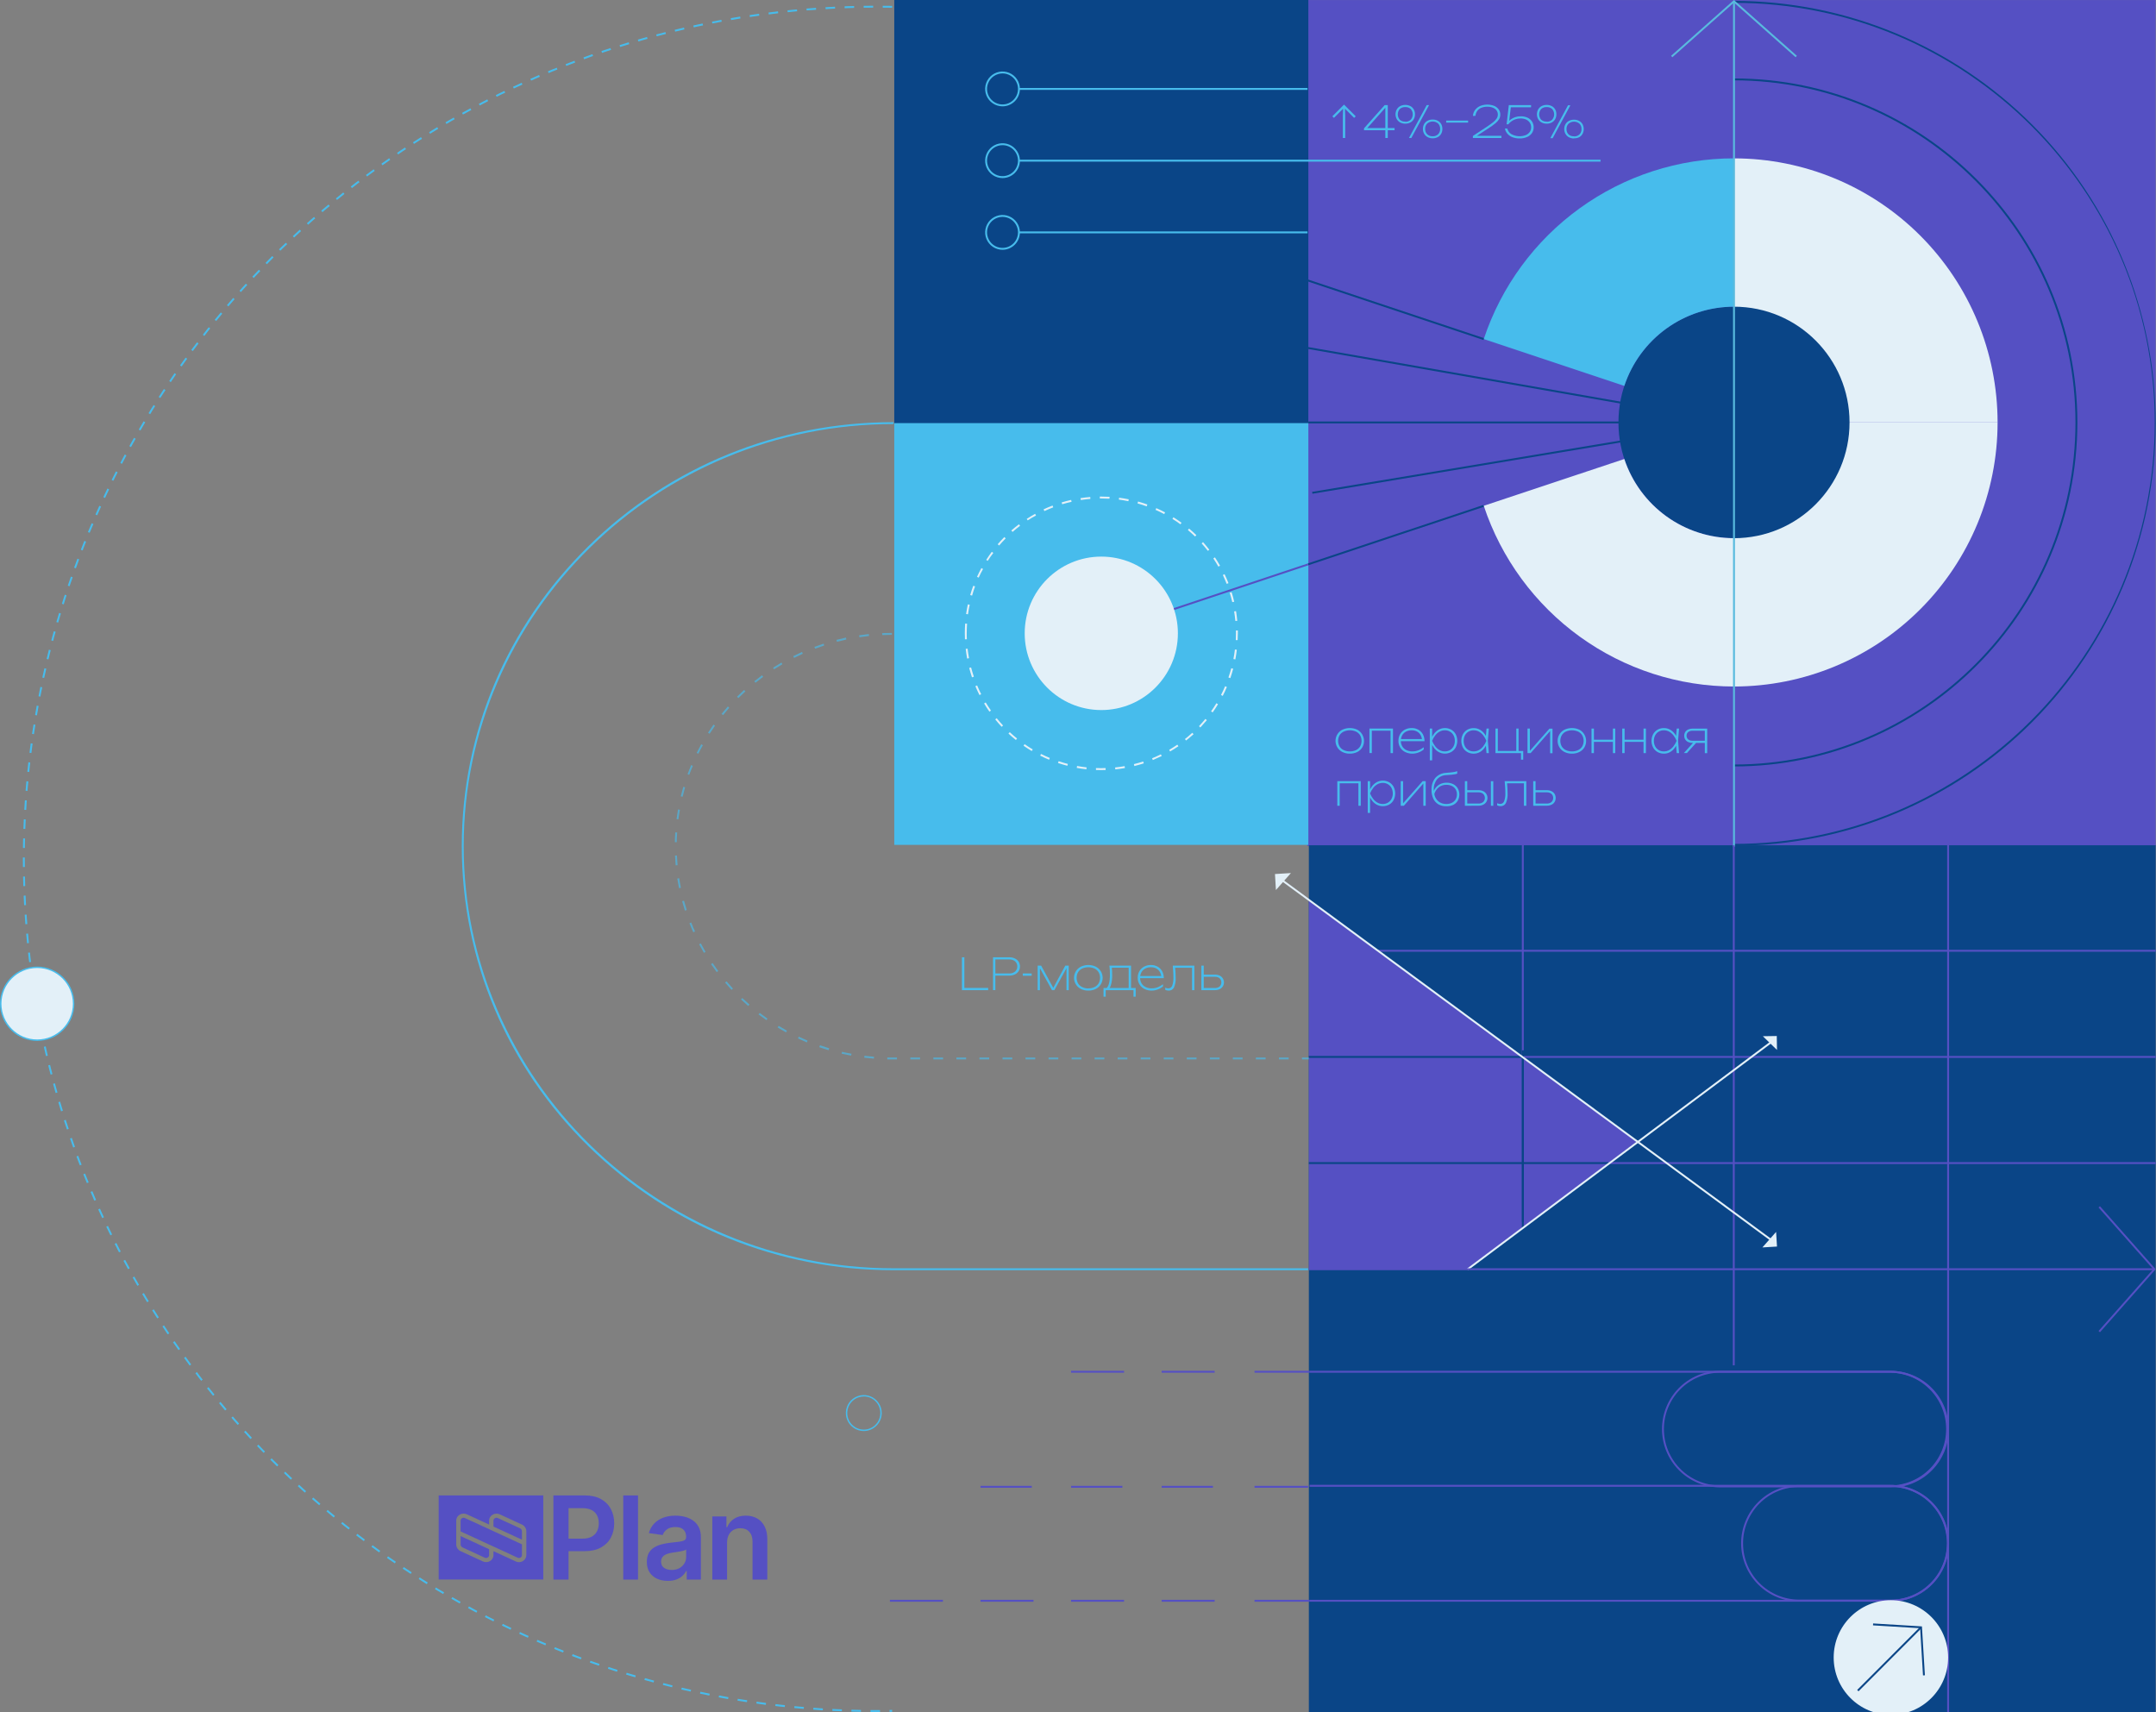 <?xml version="1.0" encoding="UTF-8"?> <svg xmlns="http://www.w3.org/2000/svg" width="1131" height="898" viewBox="0 0 1131 898" fill="none"><rect x="0" y="0" width="1131" height="898" fill="#808080" stroke="none"/><g clip-path="url(#clip0_36_390)"><circle cx="459.5" cy="450.5" r="447" stroke="#47BCEC" stroke-dasharray="5 5"></circle></g><path d="M1130.83 0.02H685.76V443.743H1130.83V0.02Z" fill="#5550C3"></path><path d="M686.341 221.237H469.113V443.174H686.341V221.237Z" fill="#47BCEC"></path><path d="M686.339 0H469.111V221.937H686.339V0Z" fill="#0A4587"></path><path d="M1047.9 221.587H909.613V83.074C946.287 83.077 981.459 97.671 1007.39 123.647C1033.32 149.622 1047.89 184.852 1047.9 221.587Z" fill="#E3F0F8"></path><path d="M1047.9 221.587C1047.9 258.323 1033.33 293.554 1007.39 319.53C981.461 345.507 946.288 360.1 909.613 360.1V221.587H1047.9Z" fill="#E3F0F8"></path><path d="M909.623 282.304C943.1 282.304 970.238 255.12 970.238 221.587C970.238 188.055 943.1 160.871 909.623 160.871C876.146 160.871 849.008 188.055 849.008 221.587C849.008 255.12 876.146 282.304 909.623 282.304Z" fill="#0A4587"></path><path d="M909.613 402.026V401.027C1008.39 401.027 1088.76 320.531 1088.76 221.586C1088.76 122.641 1008.39 42.146 909.613 42.146V41.147C1008.94 41.147 1089.75 122.102 1089.75 221.586C1089.75 321.071 1008.94 402.026 909.613 402.026Z" fill="#0A4587"></path><path d="M909.613 443.654V442.655C1031.34 442.655 1130.33 343.48 1130.33 221.568C1130.33 100.215 1031.32 1.48 909.613 1.48V0.48C968.284 0.48 1024.55 23.826 1066.04 65.382C1107.52 106.937 1130.83 163.299 1130.83 222.067C1130.83 280.836 1107.52 337.197 1066.04 378.753C1024.55 420.309 968.284 443.654 909.613 443.654Z" fill="#0A4587"></path><path d="M778.217 264.849L686.062 295.538L686.377 296.486L778.532 265.798L778.217 264.849Z" fill="#0A4587"></path><path d="M686.057 295.556L606.457 322.064L606.772 323.013L686.372 296.505L686.057 295.556Z" fill="#5550C3"></path><path d="M608.608 120.771L608.293 121.72L778.248 178.35L778.563 177.402L608.608 120.771Z" fill="#0A4587"></path><path d="M909.614 83.064V160.871C896.884 160.872 884.478 164.885 874.152 172.342C863.826 179.799 856.105 190.321 852.082 202.418L778.355 177.852C787.531 150.25 805.146 126.242 828.705 109.229C852.264 92.216 880.571 83.062 909.614 83.064Z" fill="#47BCEC"></path><path d="M909.612 282.294V360.1C880.569 360.103 852.262 350.949 828.703 333.936C805.144 316.923 787.529 292.914 778.354 265.313L852.08 240.767C856.105 252.861 863.828 263.38 874.153 270.833C884.479 278.286 896.884 282.296 909.612 282.294Z" fill="#E3F0F8"></path><path d="M1130.84 443.375H686.598V899.502H1130.84V443.375Z" fill="#0A4587"></path><path d="M525.917 55.78C524.113 55.782 522.348 55.248 520.847 54.245C519.346 53.242 518.176 51.816 517.484 50.147C516.792 48.478 516.61 46.641 516.961 44.869C517.312 43.096 518.18 41.467 519.455 40.189C520.73 38.91 522.355 38.039 524.124 37.686C525.893 37.333 527.728 37.513 529.394 38.204C531.061 38.895 532.486 40.066 533.489 41.569C534.491 43.071 535.027 44.837 535.027 46.645C535.024 49.065 534.064 51.385 532.356 53.098C530.648 54.81 528.333 55.774 525.917 55.78ZM525.917 38.519C524.31 38.517 522.738 38.993 521.401 39.886C520.064 40.779 519.021 42.05 518.405 43.537C517.789 45.024 517.627 46.66 517.94 48.239C518.254 49.818 519.027 51.269 520.164 52.407C521.3 53.546 522.748 54.321 524.325 54.634C525.901 54.948 527.535 54.786 529.02 54.169C530.504 53.552 531.772 52.508 532.664 51.168C533.556 49.829 534.031 48.255 534.029 46.645C534.024 44.491 533.167 42.428 531.647 40.905C530.127 39.382 528.067 38.525 525.917 38.519Z" fill="#47BCEC"></path><path d="M685.9 46.145H534.486V47.145H685.9V46.145Z" fill="#47BCEC"></path><path d="M525.917 93.407C524.113 93.409 522.348 92.876 520.847 91.873C519.346 90.87 518.176 89.444 517.484 87.775C516.792 86.106 516.61 84.269 516.961 82.497C517.312 80.724 518.18 79.095 519.455 77.817C520.73 76.538 522.355 75.667 524.124 75.314C525.893 74.961 527.728 75.141 529.394 75.832C531.061 76.523 532.486 77.694 533.489 79.197C534.491 80.699 535.027 82.466 535.027 84.273C535.024 86.693 534.064 89.013 532.356 90.725C530.648 92.438 528.333 93.402 525.917 93.407ZM525.917 76.137C524.31 76.135 522.739 76.611 521.402 77.503C520.065 78.396 519.022 79.666 518.406 81.152C517.79 82.639 517.627 84.275 517.94 85.854C518.252 87.432 519.025 88.883 520.16 90.022C521.296 91.16 522.743 91.936 524.319 92.251C525.894 92.566 527.528 92.405 529.013 91.79C530.497 91.174 531.766 90.132 532.659 88.793C533.552 87.455 534.029 85.882 534.029 84.273C534.026 82.118 533.171 80.051 531.651 78.526C530.13 77.002 528.068 76.142 525.917 76.137Z" fill="#47BCEC"></path><path d="M839.618 83.773H534.486V84.773H839.618V83.773Z" fill="#47BCEC"></path><path d="M525.917 131.028C524.112 131.03 522.348 130.495 520.846 129.492C519.345 128.489 518.175 127.063 517.483 125.393C516.792 123.724 516.61 121.886 516.962 120.113C517.313 118.34 518.182 116.712 519.458 115.433C520.734 114.155 522.36 113.285 524.13 112.933C525.9 112.581 527.735 112.762 529.401 113.455C531.068 114.148 532.492 115.32 533.494 116.824C534.495 118.328 535.029 120.095 535.027 121.903C535.021 124.321 534.06 126.639 532.353 128.349C530.645 130.059 528.331 131.022 525.917 131.028ZM525.917 113.767C524.31 113.765 522.739 114.241 521.402 115.133C520.065 116.026 519.022 117.296 518.406 118.782C517.79 120.269 517.627 121.905 517.94 123.484C518.252 125.063 519.025 126.513 520.16 127.652C521.296 128.791 522.743 129.566 524.319 129.881C525.894 130.196 527.528 130.035 529.013 129.42C530.497 128.804 531.766 127.762 532.659 126.424C533.552 125.086 534.029 123.512 534.029 121.903C534.026 119.748 533.171 117.681 531.651 116.157C530.13 114.632 528.068 113.773 525.917 113.767Z" fill="#47BCEC"></path><path d="M685.9 121.393H534.486V122.393H685.9V121.393Z" fill="#47BCEC"></path><path d="M909.504 221.086H686.34V222.086H909.504V221.086Z" fill="#0A4587"></path><path d="M909.419 221.185L688.312 258.009L688.476 258.995L909.583 222.171L909.419 221.185Z" fill="#0A4587"></path><path d="M685.461 181.898L685.289 182.883L909.406 222.063L909.577 221.078L685.461 181.898Z" fill="#0A4587"></path><path d="M941.952 30.023L909.614 1.339L877.285 30.023L876.627 29.274L909.614 0L942.62 29.274L941.952 30.023Z" fill="#59BADE"></path><path d="M910.123 1H909.125V444.104H910.123V1Z" fill="#59BADE"></path><path d="M686.598 472.318V665.761H769.803L858.655 598.868L686.598 472.318Z" fill="#5550C3"></path><path d="M1130.83 609.581H843.76V610.581H1130.83V609.581Z" fill="#5550C3"></path><path d="M1130.83 553.902H798.949V554.902H1130.83V553.902Z" fill="#5550C3"></path><path d="M1130.84 498.214H722.488V499.214H1130.84V498.214Z" fill="#5550C3"></path><path d="M910.002 443.375H909.004V716.184H910.002V443.375Z" fill="#5550C3"></path><path d="M799.338 443.034H798.34V554.402H799.338V443.034Z" fill="#5550C3"></path><path d="M1022.45 443.034H1021.45V899.501H1022.45V443.034Z" fill="#5550C3"></path><path d="M1101.61 698.812L1100.86 698.152L1129.51 665.76L1100.86 633.378L1101.61 632.719L1130.83 665.76L1101.61 698.812Z" fill="#5550C3"></path><path d="M708.099 395.321C706.756 395.348 705.425 395.053 704.218 394.461C703.142 393.937 702.236 393.119 701.604 392.103C701.114 391.328 700.792 390.459 700.659 389.552C700.526 388.645 700.585 387.721 700.831 386.838C701.078 385.955 701.506 385.134 702.09 384.428C702.673 383.721 703.398 383.146 704.218 382.738C705.435 382.178 706.759 381.889 708.099 381.889C709.439 381.889 710.763 382.178 711.98 382.738C712.781 383.166 713.486 383.752 714.055 384.46C714.623 385.169 715.042 385.985 715.286 386.861C715.53 387.736 715.595 388.652 715.476 389.552C715.357 390.453 715.057 391.321 714.595 392.103C713.962 393.119 713.056 393.937 711.98 394.461C710.773 395.053 709.443 395.348 708.099 395.321ZM708.099 394.141C709.226 394.17 710.343 393.934 711.362 393.452C712.243 393.026 712.984 392.357 713.497 391.523C713.988 390.629 714.245 389.625 714.245 388.605C714.245 387.584 713.988 386.58 713.497 385.686C712.984 384.852 712.243 384.183 711.362 383.757C710.338 383.3 709.23 383.063 708.109 383.063C706.988 383.063 705.88 383.3 704.856 383.757C703.967 384.175 703.221 384.846 702.711 385.686C702.215 386.579 701.954 387.583 701.954 388.605C701.954 389.626 702.215 390.631 702.711 391.523C703.221 392.363 703.967 393.034 704.856 393.452C705.869 393.931 706.979 394.168 708.099 394.141Z" fill="#47BCEC"></path><path d="M730.731 382.167V395.04H729.464V382.687L730.033 383.266H719.057L719.636 382.687V395.01H718.389V382.167H730.731Z" fill="#47BCEC"></path><path d="M740.969 395.321C739.635 395.347 738.314 395.052 737.117 394.462C736.05 393.933 735.151 393.116 734.523 392.103C733.894 391.047 733.572 389.835 733.595 388.605C733.571 387.377 733.877 386.165 734.483 385.097C735.067 384.102 735.913 383.286 736.928 382.738C738.045 382.156 739.29 381.864 740.55 381.889C741.778 381.86 742.991 382.164 744.062 382.768C745.059 383.339 745.878 384.176 746.427 385.187C747.01 386.294 747.302 387.533 747.275 388.785H734.453V387.685H746.985L745.988 388.375C745.969 387.391 745.708 386.426 745.229 385.567C744.783 384.788 744.13 384.148 743.343 383.718C742.482 383.268 741.521 383.045 740.55 383.068C739.51 383.043 738.48 383.28 737.556 383.758C736.719 384.195 736.027 384.864 735.561 385.686C735.081 386.583 734.841 387.588 734.862 388.605C734.836 389.63 735.099 390.641 735.621 391.523C736.133 392.355 736.87 393.023 737.746 393.452C738.744 393.933 739.842 394.17 740.949 394.142C742.038 394.15 743.119 393.946 744.132 393.542C745.117 393.157 746.039 392.624 746.866 391.963V393.132C746.035 393.831 745.085 394.372 744.062 394.731C743.073 395.107 742.026 395.307 740.969 395.321Z" fill="#47BCEC"></path><path d="M750.047 382.168H751.294V387.456L751.194 387.795V389.364L751.294 389.894V398.829H750.047V382.168ZM750.486 388.605C750.819 387.349 751.37 386.162 752.112 385.097C752.79 384.133 753.668 383.328 754.687 382.738C755.698 382.181 756.835 381.889 757.989 381.889C759.144 381.889 760.28 382.181 761.292 382.738C762.266 383.299 763.07 384.114 763.617 385.097C764.172 386.179 764.462 387.378 764.462 388.595C764.462 389.812 764.172 391.011 763.617 392.093C763.075 393.08 762.27 393.896 761.292 394.452C760.28 395.009 759.144 395.301 757.989 395.301C756.835 395.301 755.698 395.009 754.687 394.452C753.664 393.867 752.784 393.061 752.112 392.093C751.373 391.033 750.822 389.853 750.486 388.605ZM763.178 388.605C763.198 387.597 762.965 386.6 762.499 385.706C762.069 384.903 761.427 384.232 760.643 383.768C759.826 383.292 758.894 383.05 757.949 383.068C756.977 383.056 756.017 383.297 755.166 383.768C754.297 384.26 753.534 384.919 752.92 385.706C752.234 386.589 751.676 387.565 751.264 388.605C751.681 389.639 752.238 390.611 752.92 391.493C753.534 392.284 754.297 392.946 755.166 393.442C756.017 393.913 756.977 394.154 757.949 394.142C758.894 394.16 759.826 393.918 760.643 393.442C761.428 392.975 762.07 392.301 762.499 391.493C762.963 390.603 763.197 389.609 763.178 388.605Z" fill="#47BCEC"></path><path d="M780.499 388.603C780.169 389.863 779.618 391.054 778.873 392.121C778.216 393.081 777.358 393.886 776.358 394.48C775.343 395.037 774.203 395.329 773.045 395.329C771.888 395.329 770.748 395.037 769.733 394.48C768.76 393.921 767.959 393.105 767.418 392.121C766.862 391.039 766.572 389.84 766.572 388.623C766.572 387.406 766.862 386.207 767.418 385.125C767.964 384.145 768.764 383.33 769.733 382.766C770.756 382.192 771.913 381.899 773.085 381.917C774.232 381.907 775.361 382.2 776.358 382.766C777.369 383.36 778.24 384.164 778.912 385.125C779.642 386.182 780.179 387.359 780.499 388.603ZM767.817 388.603C767.795 389.607 768.025 390.6 768.486 391.491C768.921 392.298 769.565 392.971 770.351 393.44C771.169 393.916 772.101 394.158 773.045 394.14C774.015 394.152 774.971 393.911 775.819 393.44C776.693 392.947 777.459 392.285 778.074 391.491C778.757 390.612 779.311 389.639 779.721 388.603C779.316 387.562 778.761 386.585 778.074 385.705C777.459 384.914 776.693 384.255 775.819 383.766C774.971 383.295 774.015 383.054 773.045 383.066C772.101 383.048 771.169 383.29 770.351 383.766C769.566 384.231 768.921 384.901 768.486 385.705C768.023 386.599 767.793 387.596 767.817 388.603ZM779.791 395.039L779.381 390.092L779.93 388.603L779.381 387.104L779.791 382.167H781.028L780.499 388.603L781.028 395.039H779.791Z" fill="#47BCEC"></path><path d="M796.613 382.167V394.49L796.294 393.91H799.048V398.468H797.9V394.47L798.469 395.05H784.5V382.167H785.737V394.49L785.169 393.91H795.725L795.426 394.49V382.167H796.613Z" fill="#47BCEC"></path><path d="M801.305 395.04V382.167H802.542V394.68L801.834 394.63L812.809 382.217H814.416V395.09H813.168V382.557L813.907 382.607L802.931 395.04H801.305Z" fill="#47BCEC"></path><path d="M824.613 395.321C823.269 395.348 821.939 395.053 820.731 394.461C819.656 393.937 818.75 393.119 818.117 392.103C817.628 391.328 817.306 390.459 817.173 389.552C817.04 388.645 817.098 387.721 817.345 386.838C817.591 385.955 818.02 385.134 818.604 384.428C819.187 383.721 819.912 383.146 820.731 382.738C821.949 382.178 823.273 381.889 824.613 381.889C825.953 381.889 827.277 382.178 828.494 382.738C829.295 383.166 830 383.752 830.568 384.46C831.136 385.169 831.555 385.985 831.8 386.861C832.044 387.736 832.109 388.652 831.99 389.552C831.871 390.453 831.571 391.321 831.108 392.103C830.476 393.119 829.57 393.937 828.494 394.461C827.287 395.053 825.956 395.348 824.613 395.321ZM824.613 394.141C825.739 394.17 826.857 393.934 827.876 393.452C828.756 393.026 829.497 392.357 830.011 391.523C830.502 390.629 830.759 389.625 830.759 388.605C830.759 387.584 830.502 386.58 830.011 385.686C829.497 384.852 828.756 384.183 827.876 383.757C826.852 383.3 825.744 383.063 824.623 383.063C823.502 383.063 822.394 383.3 821.37 383.757C820.496 384.181 819.764 384.852 819.265 385.686C818.768 386.579 818.508 387.583 818.508 388.605C818.508 389.626 818.768 390.631 819.265 391.523C819.775 392.363 820.521 393.034 821.41 393.452C822.41 393.925 823.506 394.161 824.613 394.141Z" fill="#47BCEC"></path><path d="M834.891 382.167H836.138V395.04H834.891V382.167ZM835.559 388.004H846.824V389.133H835.559V388.004ZM846.096 382.167H847.333V395.04H846.096V382.167Z" fill="#47BCEC"></path><path d="M851.004 382.167H852.241V395.04H851.004V382.167ZM851.672 388.004H862.937V389.133H851.672V388.004ZM862.169 382.167H863.416V395.04H862.169V382.167Z" fill="#47BCEC"></path><path d="M880.288 388.605C879.955 389.866 879.401 391.057 878.652 392.123C877.995 393.084 877.137 393.889 876.137 394.482C875.139 395.045 874.01 395.334 872.865 395.322C871.691 395.339 870.533 395.042 869.512 394.462C868.539 393.904 867.738 393.088 867.197 392.103C866.641 391.021 866.352 389.822 866.352 388.605C866.352 387.389 866.641 386.189 867.197 385.107C867.744 384.127 868.543 383.313 869.512 382.749C870.536 382.176 871.692 381.883 872.865 381.899C874.011 381.889 875.14 382.182 876.137 382.749C877.148 383.342 878.019 384.147 878.692 385.107C879.426 386.169 879.967 387.354 880.288 388.605ZM867.596 388.605C867.574 389.61 867.807 390.604 868.275 391.494C868.704 392.301 869.346 392.975 870.131 393.443C870.948 393.918 871.88 394.16 872.825 394.142C873.797 394.153 874.756 393.912 875.609 393.443C876.477 392.947 877.24 392.284 877.854 391.494C878.536 390.612 879.093 389.64 879.51 388.605C879.098 387.565 878.54 386.59 877.854 385.707C877.24 384.919 876.477 384.26 875.609 383.768C874.756 383.299 873.797 383.058 872.825 383.068C871.88 383.05 870.948 383.292 870.131 383.768C869.347 384.233 868.705 384.903 868.275 385.707C867.805 386.599 867.571 387.597 867.596 388.605ZM879.57 395.042L879.161 390.095L879.71 388.605L879.161 387.106L879.57 382.169H880.817L880.288 388.605L880.817 395.042H879.57Z" fill="#47BCEC"></path><path d="M890.337 389.014L884.919 395.011H883.312L888.73 389.014H890.337ZM894.747 388.535V389.684H887.832C887.052 389.697 886.279 389.537 885.567 389.214C884.943 388.926 884.413 388.465 884.041 387.885C883.689 387.293 883.503 386.616 883.503 385.926C883.503 385.237 883.689 384.56 884.041 383.967C884.417 383.396 884.946 382.942 885.567 382.658C886.279 382.336 887.052 382.175 887.832 382.188H895.575V395.061H894.328V382.688L894.947 383.308H887.832C887.016 383.258 886.21 383.51 885.567 384.017C885.296 384.249 885.08 384.539 884.936 384.866C884.793 385.193 884.725 385.549 884.739 385.906C884.727 386.267 884.796 386.627 884.939 386.959C885.082 387.29 885.297 387.586 885.567 387.825C886.209 388.336 887.015 388.592 887.832 388.545L894.747 388.535Z" fill="#47BCEC"></path><path d="M713.838 409.753V422.666H712.601V410.303L713.169 410.882H702.194L702.773 410.303V422.666H701.525V409.753H713.838Z" fill="#47BCEC"></path><path d="M717.49 409.752H718.727V415.039L718.638 415.379V416.948L718.727 417.478V426.413H717.49V409.752ZM717.929 416.189C718.263 414.933 718.813 413.746 719.556 412.681C720.233 411.717 721.111 410.912 722.13 410.322C723.121 409.758 724.243 409.465 725.383 409.472C726.555 409.454 727.712 409.747 728.735 410.322C729.706 410.883 730.507 411.699 731.05 412.681C731.606 413.763 731.896 414.962 731.896 416.179C731.896 417.396 731.606 418.595 731.05 419.677C730.512 420.663 729.711 421.48 728.735 422.036C727.723 422.593 726.587 422.885 725.433 422.885C724.278 422.885 723.142 422.593 722.13 422.036C721.107 421.451 720.228 420.645 719.556 419.677C718.823 418.616 718.279 417.436 717.949 416.189H717.929ZM730.621 416.189C730.642 415.181 730.408 414.184 729.943 413.29C729.509 412.485 728.864 411.815 728.077 411.351C727.259 410.876 726.328 410.634 725.383 410.652C724.413 410.64 723.457 410.881 722.609 411.351C721.739 411.841 720.975 412.5 720.364 413.29C719.674 414.171 719.116 415.147 718.707 416.189C719.12 417.225 719.678 418.198 720.364 419.077C720.975 419.87 721.738 420.533 722.609 421.026C723.457 421.496 724.413 421.738 725.383 421.726C726.328 421.744 727.259 421.502 728.077 421.026C728.865 420.56 729.511 419.886 729.943 419.077C730.414 418.188 730.654 417.195 730.641 416.189H730.621Z" fill="#47BCEC"></path><path d="M734.791 422.666V409.753H736.028V422.216L735.32 422.166L746.295 409.753H747.902V422.666H746.655V410.143H747.393L736.447 422.666H734.791Z" fill="#47BCEC"></path><path d="M758.678 422.905C757.236 422.952 755.809 422.606 754.547 421.905C753.391 421.215 752.469 420.191 751.903 418.967C751.242 417.524 750.921 415.947 750.965 414.36C750.841 412.072 751.55 409.817 752.961 408.013C753.68 407.219 754.552 406.578 755.524 406.128C756.495 405.678 757.548 405.429 758.618 405.395C759.616 405.315 760.384 405.245 761.023 405.175C761.661 405.105 762.18 405.035 762.589 404.975C762.998 404.915 763.347 404.845 763.587 404.775C763.826 404.705 764.146 404.605 764.425 404.495V405.784C764.084 405.935 763.725 406.043 763.357 406.104C762.888 406.194 762.29 406.284 761.551 406.354C760.813 406.424 759.925 406.504 758.867 406.564C757.931 406.564 757.004 406.757 756.146 407.132C755.288 407.507 754.516 408.055 753.878 408.743C752.628 410.337 752.006 412.336 752.132 414.36V415.359H751.923C752.287 414.394 752.832 413.509 753.529 412.751C754.194 412.047 755 411.492 755.894 411.121C756.844 410.736 757.862 410.545 758.887 410.562C760.097 410.533 761.296 410.801 762.38 411.341C763.341 411.833 764.146 412.584 764.704 413.51C765.26 414.506 765.552 415.628 765.552 416.768C765.552 417.909 765.26 419.031 764.704 420.026C764.125 420.963 763.296 421.718 762.31 422.205C761.169 422.717 759.926 422.956 758.678 422.905ZM758.728 421.726C759.738 421.748 760.74 421.533 761.651 421.096C762.451 420.707 763.122 420.096 763.587 419.337C764.056 418.538 764.295 417.625 764.275 416.698C764.298 415.765 764.06 414.844 763.587 414.04C763.128 413.276 762.455 412.664 761.651 412.281C760.737 411.852 759.737 411.64 758.728 411.661C757.329 411.628 755.959 412.064 754.836 412.9C753.689 413.819 752.844 415.062 752.412 416.468C752.631 417.977 753.39 419.355 754.547 420.346C755.734 421.287 757.215 421.776 758.728 421.726Z" fill="#47BCEC"></path><path d="M768.457 422.666V409.753H769.694V422.116L769.076 421.496H775.571C776.466 421.543 777.347 421.258 778.046 420.697C778.331 420.418 778.557 420.084 778.712 419.716C778.867 419.348 778.946 418.952 778.946 418.553C778.946 418.154 778.867 417.758 778.712 417.39C778.557 417.022 778.331 416.688 778.046 416.409C777.347 415.848 776.466 415.563 775.571 415.61H769.285V414.49H775.551C776.403 414.472 777.248 414.642 778.026 414.99C778.696 415.304 779.266 415.799 779.672 416.419C779.98 416.89 780.183 417.423 780.266 417.98C780.35 418.537 780.312 419.106 780.156 419.647C779.999 420.188 779.728 420.688 779.36 421.115C778.993 421.541 778.537 421.883 778.026 422.116C777.25 422.472 776.404 422.646 775.551 422.626L768.457 422.666ZM782.087 409.793H783.344V422.666H782.107L782.087 409.793Z" fill="#47BCEC"></path><path d="M789.33 409.753H800.675V422.666H799.428V410.303L800.007 410.882H790.029L790.558 410.463C790.647 411.462 790.727 412.461 790.777 413.461C790.827 414.46 790.857 415.34 790.857 416.099C790.973 417.866 790.665 419.634 789.959 421.257C789.694 421.767 789.287 422.19 788.788 422.475C788.289 422.761 787.719 422.896 787.145 422.866C786.836 422.864 786.528 422.827 786.227 422.756C785.927 422.688 785.638 422.577 785.369 422.426V421.327C785.634 421.428 785.903 421.515 786.177 421.586C786.432 421.652 786.693 421.685 786.956 421.686C787.396 421.7 787.831 421.578 788.2 421.337C788.569 421.096 788.856 420.747 789.021 420.337C789.537 418.925 789.757 417.421 789.67 415.92C789.67 415.12 789.67 414.2 789.59 413.141C789.51 412.082 789.4 410.932 789.33 409.753Z" fill="#47BCEC"></path><path d="M804.297 422.666V409.753H805.534V422.116L804.915 421.496H811.411C812.306 421.543 813.187 421.258 813.886 420.697C814.171 420.418 814.397 420.084 814.552 419.716C814.707 419.348 814.786 418.952 814.786 418.553C814.786 418.154 814.707 417.758 814.552 417.39C814.397 417.022 814.171 416.688 813.886 416.409C813.187 415.848 812.306 415.563 811.411 415.61H805.115V414.49H811.381C812.236 414.473 813.084 414.643 813.866 414.99C814.532 415.306 815.099 415.801 815.502 416.419C815.887 417.066 816.09 417.805 816.09 418.558C816.09 419.311 815.887 420.05 815.502 420.697C815.103 421.317 814.535 421.809 813.866 422.116C813.086 422.471 812.237 422.645 811.381 422.626L804.297 422.666Z" fill="#47BCEC"></path><path d="M843.758 609.581H686.598V610.581H843.758V609.581Z" fill="#0A4587"></path><path d="M798.948 553.902H686.598V554.902H798.948V553.902Z" fill="#0A4587"></path><path d="M799.338 554.402H798.34V644.382H799.338V554.402Z" fill="#0A4587"></path><path d="M799.379 550.935H798.381V640.915H799.379V550.935Z" fill="#0A4587"></path><path d="M672.735 461.221L672.145 462.026L928.94 650.906L929.53 650.101L672.735 461.221Z" fill="#E3F0F8"></path><path d="M931.714 646.191L932.182 653.867L924.52 654.327L931.714 646.191Z" fill="#E3F0F8"></path><path d="M669.327 466.86L668.828 458.465L677.2 457.955L669.327 466.86Z" fill="#E3F0F8"></path><path d="M928.869 546.224L769.521 665.456L770.119 666.257L929.466 547.025L928.869 546.224Z" fill="#E3F0F8"></path><path d="M924.758 543.54L932.062 543.43L932.181 550.736L924.758 543.54Z" fill="#E3F0F8"></path><path d="M687.199 719.5H991.713C995.669 719.5 999.587 720.281 1003.24 721.799C1006.9 723.317 1010.22 725.542 1013.01 728.346C1015.81 731.15 1018.03 734.479 1019.54 738.142C1021.05 741.805 1021.82 745.73 1021.82 749.693C1021.82 757.69 1018.64 765.36 1013 771.015C1007.35 776.67 999.696 779.846 991.713 779.846H688.167" fill="#0A4587"></path><path d="M991.713 780.347H688.167V779.348H991.713C999.564 779.348 1007.09 776.223 1012.65 770.662C1018.2 765.101 1021.32 757.559 1021.32 749.694C1021.32 741.829 1018.2 734.287 1012.65 728.726C1007.09 723.165 999.564 720.04 991.713 720.04H687.199V719.041H991.713C999.829 719.041 1007.61 722.271 1013.35 728.019C1019.09 733.768 1022.31 741.564 1022.31 749.694C1022.31 757.824 1019.09 765.62 1013.35 771.369C1007.61 777.117 999.829 780.347 991.713 780.347Z" fill="#5550C3"></path><path d="M686.957 779.366H991.71C999.694 779.366 1007.35 782.543 1013 788.198C1018.64 793.853 1021.81 801.522 1021.81 809.519C1021.81 817.517 1018.64 825.186 1013 830.841C1007.35 836.496 999.694 839.673 991.71 839.673H687.167" fill="#0A4587"></path><path d="M991.71 840.173H687.167V839.174H991.71C999.561 839.174 1007.09 836.049 1012.64 830.488C1018.19 824.927 1021.31 817.385 1021.31 809.52C1021.31 801.656 1018.19 794.113 1012.64 788.552C1007.09 782.991 999.561 779.867 991.71 779.867H686.957V778.867H991.71C999.826 778.867 1007.61 782.097 1013.35 787.845C1019.09 793.594 1022.31 801.39 1022.31 809.52C1022.31 817.65 1019.09 825.447 1013.35 831.195C1007.61 836.944 999.826 840.173 991.71 840.173Z" fill="#5550C3"></path><path d="M991.931 780.177H901.832C893.834 780.032 886.212 776.748 880.607 771.031C875.002 765.314 871.861 757.622 871.861 749.609C871.861 741.596 875.002 733.904 880.607 728.187C886.212 722.47 893.834 719.186 901.832 719.041H991.931C999.93 719.186 1007.55 722.47 1013.16 728.187C1018.76 733.904 1021.9 741.596 1021.9 749.609C1021.9 757.622 1018.76 765.314 1013.16 771.031C1007.55 776.748 999.93 780.032 991.931 780.177ZM901.832 720.04C894.097 720.183 886.726 723.361 881.306 728.89C875.887 734.42 872.85 741.86 872.85 749.609C872.85 757.358 875.887 764.798 881.306 770.328C886.726 775.857 894.097 779.035 901.832 779.178H991.931C999.666 779.035 1007.04 775.857 1012.46 770.328C1017.88 764.798 1020.91 757.358 1020.91 749.609C1020.91 741.86 1017.88 734.42 1012.46 728.89C1007.04 723.361 999.666 720.183 991.931 720.04H901.832Z" fill="#5550C3"></path><path d="M991.93 840.085H943.887C935.795 840.085 928.034 836.865 922.312 831.133C916.59 825.402 913.375 817.628 913.375 809.522C913.375 801.416 916.59 793.642 922.312 787.911C928.034 782.179 935.795 778.959 943.887 778.959H991.93C1000.02 778.959 1007.78 782.179 1013.51 787.911C1019.23 793.642 1022.44 801.416 1022.44 809.522C1022.44 817.628 1019.23 825.402 1013.51 831.133C1007.78 836.865 1000.02 840.085 991.93 840.085ZM943.887 779.958C936.06 779.958 928.552 783.073 923.017 788.617C917.482 794.162 914.373 801.681 914.373 809.522C914.373 817.363 917.482 824.882 923.017 830.427C928.552 835.971 936.06 839.086 943.887 839.086H991.93C999.758 839.086 1007.27 835.971 1012.8 830.427C1018.34 824.882 1021.44 817.363 1021.44 809.522C1021.44 801.681 1018.34 794.162 1012.8 788.617C1007.27 783.073 999.758 779.958 991.93 779.958H943.887Z" fill="#5550C3"></path><path d="M991.941 839.363H991.931C975.355 839.363 961.918 852.823 961.918 869.427V869.437C961.918 886.04 975.355 899.5 991.931 899.5H991.941C1008.52 899.5 1021.95 886.04 1021.95 869.437V869.427C1021.95 852.823 1008.52 839.363 991.941 839.363Z" fill="#E3F0F8"></path><path d="M1008.77 878.821L1007.28 854.065L982.551 852.566L982.611 851.566L1008.21 853.116L1009.77 878.761L1008.77 878.821Z" fill="#0A4587"></path><path d="M1007.3 853.337L974.244 886.446L974.95 887.153L1008 854.043L1007.3 853.337Z" fill="#0A4587"></path><path d="M453.128 750.632C451.265 750.632 449.444 750.079 447.895 749.042C446.346 748.005 445.139 746.532 444.426 744.808C443.713 743.084 443.527 741.187 443.89 739.357C444.253 737.527 445.15 735.846 446.468 734.526C447.785 733.207 449.463 732.308 451.29 731.944C453.118 731.58 455.011 731.767 456.733 732.481C458.454 733.195 459.925 734.404 460.96 735.956C461.995 737.507 462.547 739.331 462.547 741.197C462.542 743.698 461.548 746.095 459.783 747.863C458.017 749.631 455.625 750.627 453.128 750.632ZM453.128 732.522C451.413 732.522 449.736 733.032 448.31 733.987C446.884 734.941 445.772 736.298 445.116 737.886C444.46 739.474 444.289 741.22 444.625 742.905C444.96 744.591 445.787 746.138 447 747.352C448.214 748.567 449.76 749.393 451.443 749.727C453.125 750.061 454.869 749.888 456.453 749.229C458.037 748.57 459.391 747.455 460.342 746.025C461.294 744.596 461.801 742.916 461.799 741.197C461.801 740.055 461.579 738.924 461.145 737.868C460.71 736.812 460.072 735.852 459.266 735.043C458.461 734.235 457.504 733.593 456.451 733.155C455.398 732.718 454.268 732.492 453.128 732.492V732.522Z" fill="#47BCEC"></path><path d="M494.644 839.173H466.836V840.173H494.644V839.173Z" fill="#5550C3"></path><path d="M542.16 839.173H514.352V840.173H542.16V839.173Z" fill="#5550C3"></path><path d="M541.262 779.387H514.352V780.387H541.262V779.387Z" fill="#5550C3"></path><path d="M589.673 839.173H561.865V840.173H589.673V839.173Z" fill="#5550C3"></path><path d="M589.673 719.041H561.865V720.041H589.673V719.041Z" fill="#5550C3"></path><path d="M588.775 779.387H561.865V780.387H588.775V779.387Z" fill="#5550C3"></path><path d="M637.189 839.173H609.381V840.173H637.189V839.173Z" fill="#5550C3"></path><path d="M637.189 719.041H609.381V720.041H637.189V719.041Z" fill="#5550C3"></path><path d="M636.289 779.387H609.379V780.387H636.289V779.387Z" fill="#5550C3"></path><path d="M687.117 839.173H658.102V840.173H687.117V839.173Z" fill="#5550C3"></path><path d="M687.117 719.041H658.102V720.041H687.117V719.041Z" fill="#5550C3"></path><path d="M686.219 779.387H658.102V780.387H686.219V779.387Z" fill="#5550C3"></path><path d="M505.889 502.132V518.803L505.31 518.223H518.371V519.372H504.602V502.132H505.889Z" fill="#47BCEC"></path><path d="M529.427 502.132C530.438 502.108 531.442 502.316 532.36 502.741C533.171 503.111 533.862 503.699 534.356 504.44C534.818 505.192 535.062 506.057 535.062 506.939C535.062 507.821 534.818 508.686 534.356 509.438C533.862 510.179 533.171 510.768 532.36 511.137C531.442 511.562 530.438 511.771 529.427 511.746H521.445V510.617H529.427C530.542 510.674 531.64 510.318 532.51 509.618C532.875 509.274 533.166 508.859 533.364 508.398C533.563 507.937 533.666 507.441 533.666 506.939C533.666 506.437 533.563 505.941 533.364 505.48C533.166 505.019 532.875 504.604 532.51 504.261C531.64 503.56 530.542 503.204 529.427 503.261H521.574L522.153 502.691V519.352H520.926V502.132H529.427Z" fill="#47BCEC"></path><path d="M536.521 510.617H541.201V511.817H536.521V510.617Z" fill="#47BCEC"></path><path d="M544.344 519.373V506.5H546.16L553.024 519.073H552.027L558.842 506.5H560.648V519.373H559.46V506.71H560.099L553.114 519.373H551.857L544.873 506.73H545.511V519.373H544.344Z" fill="#47BCEC"></path><path d="M570.926 519.612C569.584 519.637 568.254 519.346 567.044 518.762C565.952 518.223 565.033 517.387 564.39 516.352C563.747 515.316 563.406 514.12 563.406 512.9C563.406 511.681 563.747 510.485 564.39 509.449C565.033 508.413 565.952 507.578 567.044 507.039C568.259 506.473 569.582 506.18 570.921 506.18C572.26 506.18 573.583 506.473 574.797 507.039C575.889 507.578 576.809 508.413 577.452 509.449C578.095 510.485 578.435 511.681 578.435 512.9C578.435 514.12 578.095 515.316 577.452 516.352C576.809 517.387 575.889 518.223 574.797 518.762C573.592 519.347 572.265 519.638 570.926 519.612ZM570.926 518.432C572.049 518.46 573.163 518.224 574.179 517.743C575.061 517.32 575.803 516.65 576.314 515.814C576.81 514.922 577.071 513.917 577.071 512.896C577.071 511.874 576.81 510.869 576.314 509.977C575.803 509.141 575.061 508.471 574.179 508.048C573.155 507.591 572.047 507.354 570.926 507.354C569.805 507.354 568.697 507.591 567.673 508.048C566.79 508.474 566.045 509.143 565.528 509.977C565.032 510.869 564.771 511.874 564.771 512.896C564.771 513.917 565.032 514.922 565.528 515.814C566.045 516.648 566.79 517.317 567.673 517.743C568.686 518.235 569.8 518.485 570.926 518.472V518.432Z" fill="#47BCEC"></path><path d="M595.761 518.243V522.801H594.614V519.373H580.036V522.801H578.889V518.243H595.761ZM581.992 506.5H593.327V519.003H592.089V507.01L592.668 507.589H582.69L583.219 507.2C583.299 507.899 583.349 508.609 583.379 509.338C583.409 510.068 583.429 510.728 583.429 511.337C583.493 513.23 583.251 515.12 582.71 516.934C582.241 518.303 581.593 518.993 580.784 518.993L580.256 518.513C581.586 517.514 582.251 515.045 582.251 511.107C582.251 510.368 582.251 509.598 582.191 508.789C582.131 507.979 582.042 507.25 581.962 506.5H581.992Z" fill="#47BCEC"></path><path d="M604.201 519.611C602.869 519.635 601.549 519.344 600.35 518.761C599.284 518.229 598.389 517.408 597.765 516.393C597.133 515.337 596.808 514.126 596.828 512.895C596.803 511.667 597.11 510.455 597.716 509.387C598.298 508.392 599.144 507.579 600.16 507.038C601.275 506.448 602.521 506.152 603.782 506.178C605.01 506.154 606.222 506.458 607.294 507.058C608.291 507.629 609.11 508.466 609.659 509.477C610.242 510.584 610.534 511.823 610.507 513.075H597.686V511.975H610.208L609.21 512.665C609.194 511.681 608.937 510.717 608.462 509.856C608.011 509.077 607.355 508.437 606.566 508.007C605.703 507.562 604.743 507.339 603.772 507.358C602.732 507.332 601.703 507.569 600.779 508.047C599.942 508.484 599.249 509.154 598.783 509.976C598.304 510.873 598.063 511.878 598.085 512.895C598.064 513.919 598.326 514.929 598.843 515.813C599.355 516.644 600.092 517.313 600.968 517.742C601.966 518.223 603.064 518.459 604.171 518.432C605.26 518.438 606.34 518.238 607.354 517.842C608.338 517.449 609.259 516.914 610.088 516.253V517.422C609.26 518.118 608.314 518.66 607.294 519.021C606.305 519.395 605.258 519.594 604.201 519.611Z" fill="#47BCEC"></path><path d="M615.217 506.5H626.552V519.373H625.315V507.05L625.884 507.629H615.906L616.435 507.21C616.524 508.209 616.594 509.209 616.654 510.208C616.714 511.207 616.734 512.087 616.734 512.856C616.849 514.619 616.541 516.384 615.836 518.004C615.57 518.516 615.162 518.94 614.661 519.225C614.16 519.511 613.587 519.645 613.012 519.613C612.703 519.611 612.395 519.574 612.094 519.503C611.796 519.437 611.51 519.326 611.246 519.173V518.074C611.507 518.175 611.774 518.262 612.044 518.333C612.302 518.399 612.567 518.433 612.833 518.433C613.273 518.447 613.708 518.325 614.077 518.084C614.446 517.843 614.733 517.494 614.898 517.084C615.403 515.669 615.62 514.167 615.537 512.667C615.537 511.867 615.537 510.948 615.457 509.888C615.377 508.829 615.317 507.679 615.217 506.5Z" fill="#47BCEC"></path><path d="M630.223 519.373V506.5H631.46V518.863L630.841 518.243H637.337C638.232 518.295 639.115 518.01 639.811 517.444C640.096 517.165 640.323 516.831 640.478 516.463C640.632 516.095 640.712 515.7 640.712 515.3C640.712 514.901 640.632 514.505 640.478 514.137C640.323 513.769 640.096 513.436 639.811 513.156C639.111 512.598 638.23 512.317 637.337 512.367H631.051V511.237H637.317C638.168 511.219 639.014 511.39 639.791 511.737C640.462 512.051 641.032 512.546 641.438 513.166C641.746 513.638 641.949 514.17 642.032 514.727C642.115 515.284 642.078 515.853 641.921 516.394C641.765 516.935 641.494 517.435 641.126 517.862C640.758 518.288 640.303 518.63 639.791 518.863C639.016 519.219 638.17 519.393 637.317 519.373H630.223Z" fill="#47BCEC"></path><path d="M686.219 666.27H468.703C408.207 666.27 351.324 643.132 308.549 601.126C265.774 559.119 242.246 503.26 242.246 443.853C242.246 384.446 265.804 328.587 308.589 286.58C351.374 244.574 408.247 221.437 468.743 221.437V222.436C344.399 222.436 243.244 321.761 243.244 443.853C243.244 565.945 344.399 665.27 468.743 665.27H686.259L686.219 666.27Z" fill="#47BCEC"></path><g opacity="0.65"><path d="M467.833 555.693H465.448V554.694C466.246 554.694 467.015 554.694 467.843 554.694H470.537V555.693H467.813H467.833ZM686.587 555.693H682.985V554.694H686.557L686.587 555.693ZM676 555.693H670.901V554.694H676V555.693ZM663.917 555.693H658.818V554.694H663.917V555.693ZM651.834 555.693H646.735V554.694H651.834V555.693ZM639.751 555.693H634.672V554.694H639.781L639.751 555.693ZM627.658 555.693H622.559V554.694H627.687L627.658 555.693ZM615.574 555.693H610.476V554.694H615.574V555.693ZM603.491 555.693H598.393V554.694H603.491V555.693ZM591.408 555.693H586.309V554.694H591.408V555.693ZM579.325 555.693H574.226V554.694H579.325V555.693ZM567.242 555.693H562.143V554.694H567.242V555.693ZM555.159 555.693H550.05V554.694H555.159V555.693ZM543.066 555.693H537.967V554.694H543.066V555.693ZM530.982 555.693H525.914V554.694H531.012L530.982 555.693ZM518.899 555.693H513.801V554.694H518.929L518.899 555.693ZM506.816 555.693H501.717V554.694H506.816V555.693ZM494.733 555.693H489.634V554.694H494.733V555.693ZM482.65 555.693H477.541V554.694H482.65V555.693ZM458.444 555.323C456.757 555.183 455.041 555.003 453.355 554.794L453.475 553.794C455.151 554.004 456.847 554.174 458.523 554.314L458.444 555.323ZM446.47 553.714C444.794 553.401 443.131 553.068 441.481 552.715L441.711 551.715C443.357 552.095 445.023 552.445 446.7 552.715L446.47 553.714ZM434.676 550.866C433.05 550.376 431.414 549.866 429.807 549.287L430.136 548.287C431.723 548.847 433.349 549.367 434.966 549.856L434.676 550.866ZM423.252 546.778C421.695 546.118 420.119 545.419 418.592 544.699L419.011 543.79C420.538 544.509 422.094 545.199 423.641 545.849L423.252 546.778ZM412.346 541.511C410.869 540.691 409.353 539.832 407.926 538.952L408.445 538.093C409.881 538.972 411.358 539.822 412.835 540.631L412.346 541.511ZM402.059 535.115C400.662 534.115 399.275 533.116 397.928 532.116L398.527 531.327C399.874 532.326 401.251 533.325 402.628 534.325L402.059 535.115ZM392.49 527.669C391.203 526.549 389.926 525.39 388.699 524.221L389.387 523.501C390.604 524.66 391.872 525.8 393.149 526.909L392.49 527.669ZM383.77 519.233C382.602 517.984 381.465 516.695 380.367 515.396L381.125 514.756C382.213 516.035 383.35 517.314 384.498 518.554L383.77 519.233ZM375.987 509.908C374.989 508.539 373.991 507.14 372.993 505.731L373.822 505.171C374.77 506.56 375.757 507.96 376.765 509.309L375.987 509.908ZM369.262 499.794C368.394 498.325 367.556 496.796 366.757 495.317L367.635 494.847C368.424 496.336 369.262 497.845 370.12 499.284L369.262 499.794ZM363.674 489C362.976 487.441 362.297 485.852 361.679 484.263L362.607 483.893C363.225 485.462 363.884 487.041 364.602 488.59L363.674 489ZM359.284 477.636C358.755 476.007 358.286 474.348 357.817 472.709L358.815 472.449C359.254 474.078 359.743 475.718 360.262 477.337L359.284 477.636ZM356.201 465.873C355.862 464.214 355.562 462.515 355.293 460.826L356.291 460.676C356.55 462.345 356.849 464.034 357.189 465.673L356.201 465.873ZM354.445 453.88C354.295 452.191 354.175 450.462 354.105 448.762H355.103C355.183 450.442 355.293 452.151 355.442 453.84L354.445 453.88ZM355.013 441.766H354.016C354.016 440.067 354.115 438.338 354.235 436.639L355.233 436.699C355.093 438.338 355.023 440.047 354.993 441.736L355.013 441.766ZM355.901 429.773L354.904 429.643C355.123 427.954 355.383 426.245 355.682 424.576L356.68 424.756C356.36 426.355 356.101 428.054 355.881 429.723L355.901 429.773ZM358.107 417.94L357.109 417.7C357.508 416.051 357.957 414.382 358.446 412.702L359.394 412.982C358.935 414.601 358.486 416.251 358.087 417.89L358.107 417.94ZM361.609 406.426L360.671 406.086C361.26 404.487 361.888 402.888 362.547 401.319L363.465 401.709C362.786 403.208 362.168 404.797 361.589 406.376L361.609 406.426ZM366.358 395.382L365.46 394.942C366.219 393.413 367.017 391.944 367.845 390.405L368.713 390.895C367.875 392.314 367.087 393.823 366.338 395.332L366.358 395.382ZM372.255 384.878L371.417 384.338C372.335 382.909 373.293 381.48 374.281 380.081L375.089 380.66C374.131 382.04 373.173 383.459 372.255 384.878ZM379.289 375.113L378.511 374.484C379.579 373.164 380.696 371.845 381.824 370.566L382.562 371.236C381.465 372.495 380.357 373.804 379.299 375.113H379.289ZM387.332 366.168L386.633 365.459C387.83 364.249 389.078 363.06 390.335 361.911L391.013 362.65C389.776 363.79 388.539 364.969 387.342 366.168H387.332ZM396.312 358.123L395.693 357.343C397.02 356.274 398.387 355.224 399.754 354.215L400.343 355.025C398.976 356.024 397.619 357.063 396.302 358.123H396.312ZM406.08 351.077L405.541 350.237C406.968 349.318 408.445 348.418 409.921 347.559L410.42 348.418C408.944 349.268 407.487 350.167 406.07 351.077H406.08ZM416.537 345.08L416.098 344.181C417.624 343.421 419.181 342.681 420.727 341.982L421.136 342.901C419.59 343.611 418.043 344.35 416.527 345.11L416.537 345.08ZM427.582 340.253L427.233 339.313C428.819 338.724 430.446 338.154 432.062 337.624L432.372 338.574C430.755 339.123 429.129 339.713 427.572 340.283L427.582 340.253ZM439.047 336.625L438.797 335.625C440.444 335.196 442.12 334.806 443.786 334.446L443.986 335.445C442.329 335.845 440.663 336.235 439.037 336.655L439.047 336.625ZM450.83 334.236L450.681 333.237C452.367 332.987 454.073 332.777 455.76 332.597L455.869 333.596C454.183 333.806 452.487 334.016 450.821 334.266L450.83 334.236ZM462.804 333.097L462.754 332.097C464.45 332.017 466.176 331.987 467.873 331.987V332.987C466.176 333.017 464.47 333.047 462.794 333.127L462.804 333.097Z" fill="#47BCEC"></path></g><path d="M698.93 60.997L705.056 54.87L711.182 61.007L710.354 61.836L704.368 55.84H705.744L699.758 61.836L698.93 60.997ZM704.437 72.38V60.867L704.597 55.58H705.515L705.675 60.867V72.38H704.437Z" fill="#47BCEC"></path><path d="M728.005 55.14V72.38H726.718V55.58H727.546L716.81 67.663V67.163H731.567V68.313H715.543V67.313L726.379 55.13L728.005 55.14Z" fill="#47BCEC"></path><path d="M737.188 64.865C736.261 64.884 735.344 64.667 734.524 64.235C733.782 63.829 733.162 63.233 732.728 62.506C732.295 61.721 732.068 60.839 732.068 59.942C732.068 59.046 732.295 58.164 732.728 57.379C733.159 56.65 733.78 56.053 734.524 55.65C735.353 55.242 736.264 55.03 737.188 55.03C738.111 55.03 739.023 55.242 739.852 55.65C740.597 56.047 741.216 56.646 741.638 57.379C742.081 58.161 742.305 59.048 742.286 59.947C742.302 60.846 742.078 61.733 741.638 62.516C741.219 63.251 740.599 63.851 739.852 64.245C739.03 64.674 738.114 64.888 737.188 64.865ZM737.188 63.865C737.71 63.89 738.232 63.809 738.722 63.627C739.212 63.445 739.661 63.165 740.041 62.806C740.729 62.029 741.109 61.026 741.109 59.987C741.109 58.949 740.729 57.946 740.041 57.169C739.657 56.82 739.206 56.551 738.716 56.38C738.225 56.208 737.706 56.136 737.188 56.169C736.132 56.107 735.095 56.466 734.304 57.169C733.622 57.949 733.246 58.95 733.246 59.987C733.246 61.024 733.622 62.026 734.304 62.806C735.098 63.501 736.135 63.853 737.188 63.785V63.865ZM748.423 55.14H749.66L740.361 72.38H739.123L748.423 55.14ZM751.566 72.54C750.635 72.561 749.715 72.344 748.892 71.911C748.138 71.513 747.512 70.91 747.086 70.172C746.65 69.394 746.429 68.515 746.447 67.623C746.424 66.722 746.644 65.831 747.086 65.045C747.513 64.312 748.139 63.716 748.892 63.326C749.716 62.895 750.636 62.682 751.566 62.706C752.489 62.682 753.402 62.895 754.22 63.326C754.967 63.719 755.59 64.314 756.016 65.045C756.435 65.836 756.654 66.718 756.654 67.613C756.654 68.509 756.435 69.391 756.016 70.182C755.593 70.92 754.971 71.523 754.22 71.921C753.392 72.351 752.468 72.564 751.536 72.54H751.566ZM751.566 71.481C752.087 71.506 752.607 71.425 753.096 71.243C753.584 71.061 754.031 70.781 754.409 70.422C754.769 70.053 755.049 69.615 755.233 69.133C755.416 68.652 755.5 68.138 755.477 67.623C755.501 67.104 755.419 66.585 755.235 66.098C755.052 65.612 754.771 65.168 754.409 64.795C753.609 64.111 752.592 63.736 751.541 63.736C750.489 63.736 749.472 64.111 748.672 64.795C748.311 65.168 748.03 65.612 747.846 66.098C747.662 66.585 747.58 67.104 747.604 67.623C747.582 68.138 747.665 68.652 747.849 69.133C748.032 69.615 748.313 70.053 748.672 70.422C749.053 70.782 749.504 71.062 749.996 71.244C750.488 71.426 751.012 71.507 751.536 71.481H751.566Z" fill="#47BCEC"></path><path d="M758.648 63.255H770.143V64.315H758.648V63.255Z" fill="#47BCEC"></path><path d="M772.666 60.797C772.737 59.674 773.128 58.595 773.794 57.688C774.476 56.777 775.384 56.061 776.428 55.609C778.775 54.645 781.401 54.613 783.772 55.52C784.726 55.896 785.556 56.533 786.166 57.358C786.75 58.162 787.055 59.134 787.034 60.127C787.034 60.923 786.835 61.706 786.456 62.406C785.956 63.249 785.307 63.995 784.54 64.604C783.378 65.566 782.155 66.451 780.878 67.253L774.063 71.671L773.903 71.231H787.623V72.38H772.656V71.301L779.91 66.543C781.317 65.604 782.455 64.784 783.303 64.095C784.027 63.533 784.657 62.858 785.168 62.096C785.543 61.497 785.741 60.804 785.737 60.097C785.755 59.311 785.513 58.542 785.049 57.908C784.548 57.268 783.882 56.777 783.123 56.489C782.201 56.132 781.218 55.958 780.229 55.979C779.097 55.949 777.971 56.16 776.927 56.599C776.09 56.965 775.372 57.557 774.851 58.308C774.365 59.043 774.07 59.888 773.993 60.767L772.666 60.797Z" fill="#47BCEC"></path><path d="M791.505 55.14H803.169V56.289H792.084L792.613 55.739L791.615 64.085H791.066C791.511 63.484 792.054 62.964 792.672 62.545C793.368 62.068 794.127 61.691 794.927 61.426C795.814 61.141 796.74 60.999 797.671 61.006C798.983 60.961 800.287 61.231 801.473 61.796C802.421 62.264 803.216 62.992 803.768 63.895C804.282 64.784 804.547 65.796 804.536 66.823C804.547 67.894 804.226 68.941 803.618 69.822C802.969 70.735 802.077 71.449 801.044 71.88C799.832 72.391 798.527 72.64 797.212 72.61C795.881 72.644 794.555 72.417 793.311 71.94C792.307 71.544 791.416 70.905 790.717 70.081C790.085 69.316 789.644 68.412 789.43 67.443H790.717C791.012 68.656 791.772 69.704 792.832 70.361C793.978 70.982 795.243 71.349 796.543 71.439C797.842 71.528 799.146 71.338 800.365 70.881C801.201 70.538 801.926 69.971 802.461 69.242C802.963 68.53 803.222 67.674 803.199 66.803C803.22 65.936 802.98 65.083 802.511 64.355C802.035 63.638 801.368 63.07 800.585 62.715C799.669 62.309 798.673 62.111 797.671 62.136C796.731 62.125 795.796 62.277 794.908 62.586C794.128 62.851 793.394 63.235 792.732 63.725C792.159 64.143 791.651 64.645 791.226 65.214H790.328L791.505 55.14Z" fill="#47BCEC"></path><path d="M811.362 64.864C810.435 64.885 809.518 64.668 808.698 64.235C807.951 63.832 807.327 63.235 806.892 62.506C806.467 61.718 806.244 60.837 806.244 59.942C806.244 59.047 806.467 58.166 806.892 57.378C807.325 56.647 807.949 56.049 808.698 55.649C809.525 55.239 810.435 55.025 811.357 55.025C812.28 55.025 813.19 55.239 814.016 55.649C814.765 56.046 815.387 56.645 815.812 57.378C816.252 58.162 816.472 59.049 816.451 59.947C816.47 60.845 816.249 61.731 815.812 62.516C815.389 63.251 814.766 63.85 814.016 64.245C813.199 64.675 812.285 64.888 811.362 64.864ZM811.362 63.865C811.884 63.889 812.406 63.807 812.896 63.625C813.387 63.443 813.835 63.164 814.216 62.805C814.904 62.028 815.284 61.026 815.284 59.987C815.284 58.948 814.904 57.946 814.216 57.169C813.831 56.82 813.38 56.552 812.89 56.381C812.4 56.209 811.88 56.137 811.362 56.169C810.307 56.106 809.27 56.466 808.479 57.169C807.791 57.946 807.411 58.948 807.411 59.987C807.411 61.026 807.791 62.028 808.479 62.805C809.273 63.501 810.31 63.853 811.362 63.785V63.865ZM822.557 55.22H823.795L814.505 72.46H813.278L822.557 55.22ZM825.7 72.62C824.77 72.638 823.851 72.422 823.026 71.99C822.278 71.589 821.656 70.987 821.23 70.251C820.791 69.475 820.567 68.595 820.582 67.703C820.561 66.8 820.786 65.909 821.23 65.124C821.656 64.394 822.279 63.798 823.026 63.405C823.852 62.977 824.771 62.764 825.7 62.785C826.626 62.763 827.543 62.976 828.364 63.405C829.109 63.799 829.728 64.394 830.15 65.124C830.576 65.913 830.798 66.796 830.798 67.693C830.798 68.59 830.576 69.472 830.15 70.261C829.732 70.999 829.113 71.602 828.364 72C827.534 72.397 826.619 72.582 825.7 72.54V72.62ZM825.7 71.561C826.224 71.586 826.748 71.506 827.24 71.324C827.732 71.142 828.183 70.862 828.564 70.501C828.922 70.132 829.201 69.693 829.383 69.212C829.565 68.731 829.646 68.217 829.622 67.703C829.648 67.184 829.568 66.665 829.386 66.179C829.204 65.692 828.924 65.248 828.564 64.874C827.764 64.191 826.747 63.815 825.695 63.815C824.644 63.815 823.627 64.191 822.827 64.874C822.463 65.246 822.181 65.69 821.997 66.177C821.813 66.663 821.732 67.183 821.759 67.703C821.734 68.218 821.816 68.732 822 69.214C822.184 69.696 822.465 70.134 822.827 70.501C823.215 70.849 823.67 71.116 824.164 71.284C824.658 71.452 825.18 71.519 825.7 71.481V71.561Z" fill="#47BCEC"></path><path d="M1129.91 665.26H686.598V666.26H1129.91V665.26Z" fill="#5550C3"></path><path d="M577.722 403.936C576.784 403.936 575.856 403.936 574.928 403.886V402.887C576.604 402.957 578.31 402.957 579.987 402.887V403.886C579.288 403.926 578.5 403.936 577.722 403.936ZM585.075 403.566L584.966 402.567C586.642 402.397 588.328 402.157 589.955 401.867L590.124 402.867C588.478 403.157 586.782 403.396 585.075 403.566ZM569.919 403.516C568.223 403.336 566.517 403.087 564.84 402.787L565.02 401.787C566.676 402.087 568.353 402.337 570.009 402.517L569.919 403.516ZM595.063 401.817L594.824 400.818C596.46 400.418 598.097 399.948 599.693 399.419L600.002 400.418C598.386 400.928 596.759 401.408 595.063 401.817ZM559.931 401.677C558.285 401.258 556.629 400.768 555.012 400.228L555.332 399.279C556.918 399.818 558.554 400.278 560.181 400.718L559.931 401.677ZM604.742 398.679L604.373 397.75C605.919 397.12 607.476 396.42 608.982 395.671L609.421 396.57C607.865 397.32 606.288 398.029 604.742 398.679ZM550.333 398.509C548.756 397.85 547.18 397.13 545.663 396.36L546.102 395.471C547.609 396.23 549.165 396.94 550.712 397.58L550.333 398.509ZM613.842 394.192L613.333 393.322C614.789 392.473 616.226 391.563 617.613 390.614L618.172 391.433C616.715 392.393 615.278 393.322 613.812 394.182L613.842 394.192ZM541.253 393.952C539.786 393.072 538.329 392.143 536.932 391.163L537.501 390.344C538.878 391.343 540.315 392.233 541.762 393.092L541.253 393.952ZM622.213 388.455L621.594 387.665C622.911 386.666 624.208 385.516 625.446 384.377L626.124 385.117C624.827 386.256 623.52 387.385 622.183 388.445L622.213 388.455ZM532.911 388.155C531.584 387.086 530.277 385.956 529.02 384.787L529.698 384.057C530.936 385.207 532.223 386.316 533.53 387.375L532.911 388.155ZM629.696 381.589L628.968 380.899C630.125 379.68 631.253 378.4 632.32 377.101L633.089 377.741C631.991 379.04 630.844 380.339 629.686 381.579L629.696 381.589ZM525.458 381.239C524.29 379.989 523.153 378.69 522.085 377.361L522.854 376.731C523.911 378.041 525.039 379.33 526.186 380.559L525.458 381.239ZM636.122 373.693L635.314 373.113C636.312 371.734 637.22 370.315 638.098 368.876L638.946 369.395C638.068 370.895 637.11 372.334 636.122 373.693ZM519.042 373.303C518.044 371.904 517.116 370.445 516.248 368.986L517.096 368.476C517.965 369.915 518.893 371.344 519.85 372.723L519.042 373.303ZM641.41 365.008L640.522 364.548C641.291 363.049 642.019 361.5 642.677 359.951L643.595 360.35C642.927 361.959 642.189 363.519 641.41 365.048V365.008ZM513.814 364.588C513.046 363.069 512.327 361.5 511.659 359.931L512.587 359.541C513.235 361.09 513.944 362.639 514.712 364.138L513.814 364.588ZM645.411 355.703L644.414 355.373C644.962 353.784 645.461 352.145 645.9 350.526L646.898 350.786C646.469 352.425 645.97 354.074 645.411 355.703ZM509.883 355.283C509.334 353.664 508.885 352.005 508.416 350.356L509.414 350.106C509.843 351.735 510.332 353.364 510.87 354.963L509.883 355.283ZM648.036 345.878L647.038 345.689C647.357 344.039 647.616 342.36 647.816 340.691L648.814 340.811C648.644 342.49 648.355 344.199 648.036 345.868V345.878ZM507.348 345.449C507.039 343.77 506.779 342.061 506.59 340.361L507.588 340.252C507.777 341.921 508.037 343.61 508.336 345.249L507.348 345.449ZM649.273 335.784H648.275C648.275 334.615 648.355 333.425 648.355 332.256C648.355 331.736 648.355 331.257 648.355 330.707H649.353C649.353 331.227 649.353 331.756 649.353 332.276C649.333 333.395 649.303 334.595 649.243 335.774L649.273 335.784ZM506.201 335.344C506.151 334.345 506.131 333.255 506.131 332.216C506.131 330.497 506.191 328.778 506.31 327.079L507.308 327.149C507.189 328.818 507.129 330.527 507.129 332.216C507.129 333.215 507.129 334.285 507.198 335.304L506.201 335.344ZM648.046 325.72C647.896 324.041 647.676 322.351 647.407 320.722L648.405 320.552C648.684 322.242 648.904 323.961 649.053 325.66L648.046 325.72ZM507.797 322.222L506.799 322.072C507.039 320.383 507.348 318.684 507.707 317.014L508.705 317.224C508.336 318.863 508.037 320.542 507.797 322.212V322.222ZM646.429 315.825C646.05 314.196 645.591 312.547 645.082 310.938L646.08 310.638C646.589 312.267 647.078 313.936 647.437 315.635L646.429 315.825ZM509.952 312.407L508.955 312.127C509.434 310.488 509.952 308.849 510.561 307.25L511.499 307.59C510.95 309.169 510.371 310.788 509.952 312.407ZM643.486 306.25C642.867 304.691 642.189 303.122 641.49 301.613L642.388 301.183C643.126 302.712 643.815 304.301 644.443 305.891L643.486 306.25ZM513.435 303.002L512.517 302.592C513.225 301.033 513.993 299.484 514.812 297.985L515.69 298.465C514.832 299.944 514.073 301.473 513.385 303.002H513.435ZM639.155 297.225C638.317 295.756 637.419 294.307 636.491 292.918L637.319 292.358C638.267 293.777 639.175 295.247 640.023 296.726L639.155 297.225ZM518.194 294.227L517.356 293.687C518.274 292.248 519.252 290.829 520.269 289.45L521.078 290.049C520.03 291.369 519.062 292.738 518.154 294.187L518.194 294.227ZM633.598 288.93C632.6 287.601 631.472 286.291 630.355 285.042L631.093 284.373C632.231 285.642 633.338 286.971 634.386 288.37L633.598 288.93ZM524.131 286.142L523.373 285.482C524.48 284.193 525.648 282.923 526.855 281.704L527.563 282.414C526.376 283.603 525.218 284.862 524.131 286.142ZM626.903 281.424C625.695 280.255 624.428 279.105 623.141 278.026L623.779 277.257C625.087 278.356 626.374 279.515 627.591 280.705L626.903 281.424ZM531.185 279.016L530.527 278.256C531.814 277.137 533.151 276.047 534.518 275.008L535.116 275.807C533.749 276.827 532.432 277.906 531.165 279.016H531.185ZM619.24 275.018C617.883 274.018 616.466 273.019 615.039 272.179L615.568 271.33C617.014 272.239 618.451 273.209 619.828 274.208L619.24 275.018ZM539.158 273.019L538.609 272.179C540.036 271.25 541.512 270.36 542.999 269.531L543.488 270.4C542.001 271.15 540.544 272.029 539.138 272.949L539.158 273.019ZM610.728 269.651C609.242 268.861 607.735 268.122 606.169 267.442L606.568 266.532C608.134 267.212 609.681 267.972 611.197 268.771L610.728 269.651ZM547.868 268.082L547.439 267.172C548.986 266.453 550.572 265.773 552.159 265.173L552.518 266.113C550.961 266.752 549.395 267.362 547.868 268.082ZM601.549 265.603C599.972 265.033 598.356 264.514 596.73 264.064L596.999 263.064C598.645 263.524 600.292 264.064 601.888 264.624L601.549 265.603ZM557.207 264.494L556.918 263.544C558.544 263.044 560.211 262.605 561.907 262.225L562.126 263.224C560.47 263.574 558.844 264.014 557.217 264.494H557.207ZM591.92 262.904C590.274 262.565 588.598 262.285 586.931 262.065L587.061 261.065C588.757 261.285 590.463 261.575 592.13 261.915L591.92 262.904ZM566.976 262.285L566.816 261.285C568.502 261.026 570.218 260.826 571.925 260.696L572.004 261.695C570.318 261.835 568.632 262.025 566.976 262.285ZM582.002 261.595C580.585 261.515 579.149 261.465 577.722 261.465H576.944V260.466H577.732C579.179 260.466 580.635 260.516 582.072 260.596L582.002 261.595Z" fill="#E3F0F8"></path><path d="M577.72 372.454C599.911 372.454 617.901 354.435 617.901 332.207C617.901 309.978 599.911 291.959 577.72 291.959C555.529 291.959 537.539 309.978 537.539 332.207C537.539 354.435 555.529 372.454 577.72 372.454Z" fill="#E3F0F8"></path><circle cx="19.5" cy="526.5" r="19.125" fill="#E3F0F8" stroke="#47BCEC" stroke-width="0.75"></circle><path d="M290.305 828.567V784.412H306.745C310.113 784.412 312.939 785.045 315.223 786.309C317.52 787.574 319.254 789.313 320.425 791.527C321.609 793.726 322.201 796.227 322.201 799.03C322.201 801.861 321.609 804.377 320.425 806.576C319.24 808.775 317.492 810.507 315.18 811.772C312.868 813.022 310.021 813.648 306.638 813.648H295.742V807.072H305.568C307.537 807.072 309.15 806.727 310.406 806.037C311.662 805.347 312.59 804.398 313.189 803.191C313.803 801.984 314.109 800.597 314.109 799.03C314.109 797.463 313.803 796.083 313.189 794.89C312.59 793.697 311.655 792.77 310.385 792.109C309.129 791.434 307.509 791.096 305.525 791.096H298.247V828.567H290.305Z" fill="#5550C3"></path><path d="M334.698 784.412V828.567H326.949V784.412H334.698Z" fill="#5550C3"></path><path d="M350.321 829.236C348.237 829.236 346.36 828.862 344.69 828.115C343.035 827.353 341.722 826.232 340.752 824.751C339.795 823.271 339.317 821.445 339.317 819.275C339.317 817.406 339.66 815.861 340.345 814.639C341.03 813.418 341.965 812.44 343.149 811.707C344.334 810.974 345.668 810.421 347.152 810.047C348.651 809.659 350.199 809.379 351.798 809.206C353.724 809.005 355.287 808.825 356.486 808.667C357.685 808.495 358.555 808.236 359.097 807.891C359.654 807.532 359.932 806.978 359.932 806.231V806.102C359.932 804.477 359.454 803.22 358.498 802.329C357.542 801.437 356.165 800.992 354.367 800.992C352.468 800.992 350.963 801.409 349.85 802.242C348.751 803.076 348.009 804.061 347.623 805.196L340.388 804.161C340.958 802.149 341.9 800.467 343.213 799.116C344.526 797.751 346.132 796.73 348.03 796.055C349.928 795.365 352.026 795.02 354.324 795.02C355.908 795.02 357.485 795.207 359.055 795.58C360.625 795.954 362.059 796.572 363.358 797.434C364.656 798.282 365.698 799.44 366.483 800.906C367.282 802.372 367.682 804.204 367.682 806.403V828.567H360.232V824.018H359.975C359.504 824.938 358.841 825.8 357.984 826.605C357.142 827.396 356.079 828.035 354.795 828.524C353.524 828.998 352.033 829.236 350.321 829.236ZM352.333 823.501C353.888 823.501 355.237 823.192 356.379 822.574C357.52 821.941 358.398 821.107 359.012 820.073C359.64 819.038 359.954 817.909 359.954 816.688V812.785C359.711 812.986 359.297 813.173 358.712 813.346C358.141 813.518 357.499 813.669 356.786 813.799C356.072 813.928 355.366 814.043 354.666 814.144C353.967 814.244 353.36 814.33 352.847 814.402C351.691 814.56 350.656 814.819 349.743 815.178C348.829 815.538 348.108 816.041 347.58 816.688C347.052 817.32 346.788 818.139 346.788 819.145C346.788 820.583 347.309 821.668 348.351 822.401C349.393 823.134 350.72 823.501 352.333 823.501Z" fill="#5550C3"></path><path d="M381.415 809.163V828.567H373.665V795.451H381.072V801.078H381.458C382.214 799.224 383.42 797.751 385.076 796.658C386.745 795.566 388.807 795.02 391.262 795.02C393.531 795.02 395.508 795.508 397.192 796.486C398.89 797.463 400.203 798.879 401.131 800.733C402.073 802.587 402.537 804.837 402.522 807.481V828.567H394.773V808.689C394.773 806.475 394.202 804.743 393.06 803.493C391.933 802.242 390.37 801.617 388.372 801.617C387.016 801.617 385.81 801.919 384.754 802.523C383.713 803.112 382.892 803.967 382.293 805.088C381.707 806.209 381.415 807.568 381.415 809.163Z" fill="#5550C3"></path><path d="M256.566 815.749V812.617L241.625 805.732V810.138C241.625 810.8 242.031 811.415 242.659 811.704L254.32 817.078C254.814 817.306 255.365 817.278 255.832 817.002C256.298 816.727 256.566 816.269 256.566 815.749Z" fill="#5550C3"></path><path d="M273.805 810.061L243.881 796.27C243.384 796.041 242.83 796.068 242.361 796.346C241.893 796.624 241.624 797.082 241.624 797.605V803.287L271.55 817.079C272.046 817.307 272.6 817.279 273.069 817.002C273.536 816.725 273.805 816.266 273.805 815.743V810.061Z" fill="#5550C3"></path><path d="M272.771 801.64L261.154 796.286C260.65 796.053 260.088 796.081 259.613 796.363C259.137 796.644 258.864 797.11 258.864 797.64V800.744L273.805 807.63V803.205C273.805 802.544 273.399 801.929 272.771 801.64Z" fill="#5550C3"></path><path fill-rule="evenodd" clip-rule="evenodd" d="M284.993 784.412H230.123V828.53H284.993V784.412ZM262.16 794.33L273.777 799.684C275.19 800.336 276.103 801.718 276.103 803.205V815.744C276.103 817.014 275.424 818.174 274.286 818.847C273.668 819.213 272.96 819.407 272.239 819.407C271.65 819.407 271.079 819.281 270.543 819.035L258.864 813.651V815.749C258.864 817.016 258.187 818.175 257.051 818.846C255.928 819.51 254.503 819.581 253.314 819.033L241.653 813.659C240.24 813.008 239.327 811.625 239.327 810.138V797.605C239.327 796.335 240.006 795.175 241.144 794.501C242.281 793.828 243.681 793.758 244.887 794.314L256.566 799.697V797.641C256.566 796.363 257.249 795.197 258.394 794.519C259.539 793.841 260.947 793.771 262.16 794.33Z" fill="#5550C3"></path><defs><clipPath id="clip0_36_390"><rect width="456" height="895" fill="white" transform="translate(12 3)"></rect></clipPath></defs></svg> 